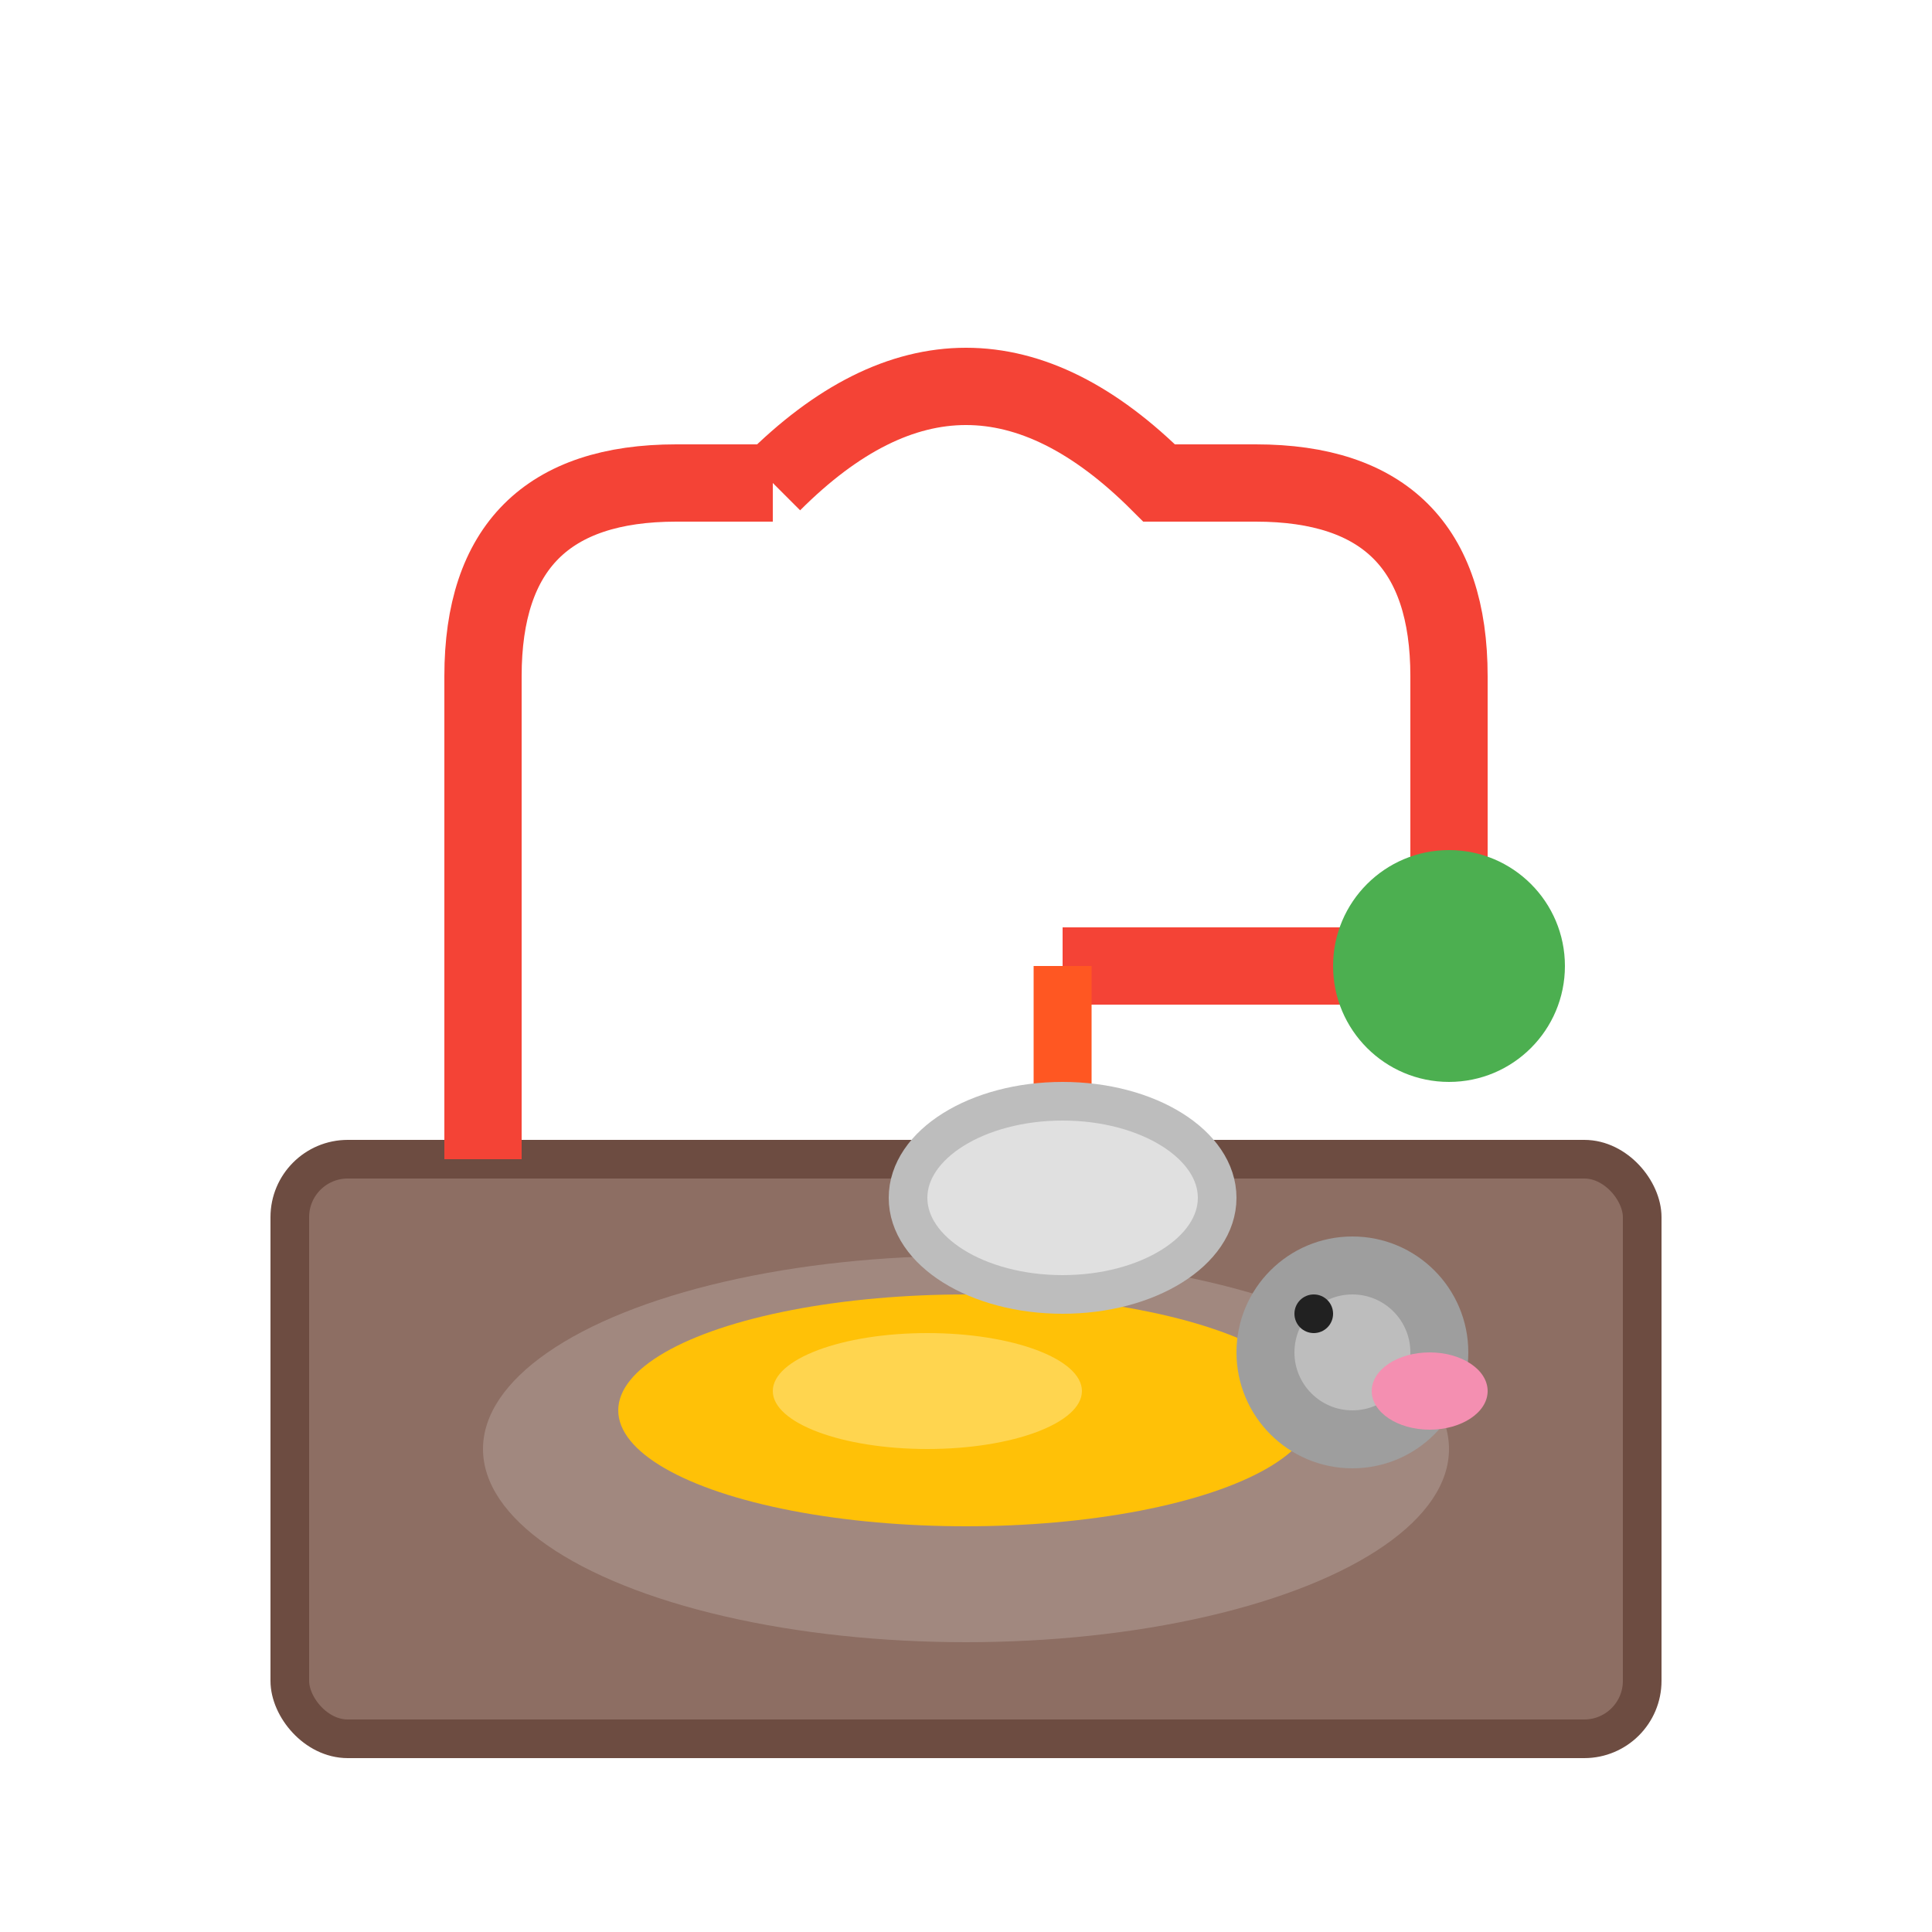 <svg xmlns="http://www.w3.org/2000/svg" viewBox="0 0 100 100" width="100" height="100">
  <rect x="15" y="60" width="70" height="30" rx="3" fill="#8D6E63" stroke="#6D4C41" stroke-width="2"/>
  <ellipse cx="50" cy="75" rx="25" ry="10" fill="#A1887F"/>
  <ellipse cx="50" cy="73" rx="18" ry="6" fill="#FFC107"/>
  <ellipse cx="48" cy="72" rx="8" ry="3" fill="#FFD54F"/>
  <path d="M25 60 L25 35 Q25 25 35 25 L40 25" fill="none" stroke="#F44336" stroke-width="4"/>
  <path d="M40 25 Q50 15 60 25 L65 25" fill="none" stroke="#F44336" stroke-width="4"/>
  <path d="M65 25 Q75 25 75 35 L75 50" fill="none" stroke="#F44336" stroke-width="4"/>
  <path d="M75 50 L55 50" fill="none" stroke="#F44336" stroke-width="4"/>
  <circle cx="75" cy="50" r="6" fill="#4CAF50"/>
  <path d="M55 50 L55 60" stroke="#FF5722" stroke-width="3"/>
  <ellipse cx="55" cy="62" rx="8" ry="5" fill="#E0E0E0" stroke="#BDBDBD" stroke-width="2"/>
  <circle cx="70" cy="70" r="6" fill="#9E9E9E"/>
  <circle cx="70" cy="70" r="3" fill="#BDBDBD"/>
  <circle cx="68" cy="68" r="1" fill="#212121"/>
  <ellipse cx="74" cy="72" rx="3" ry="2" fill="#F48FB1"/>
</svg>
